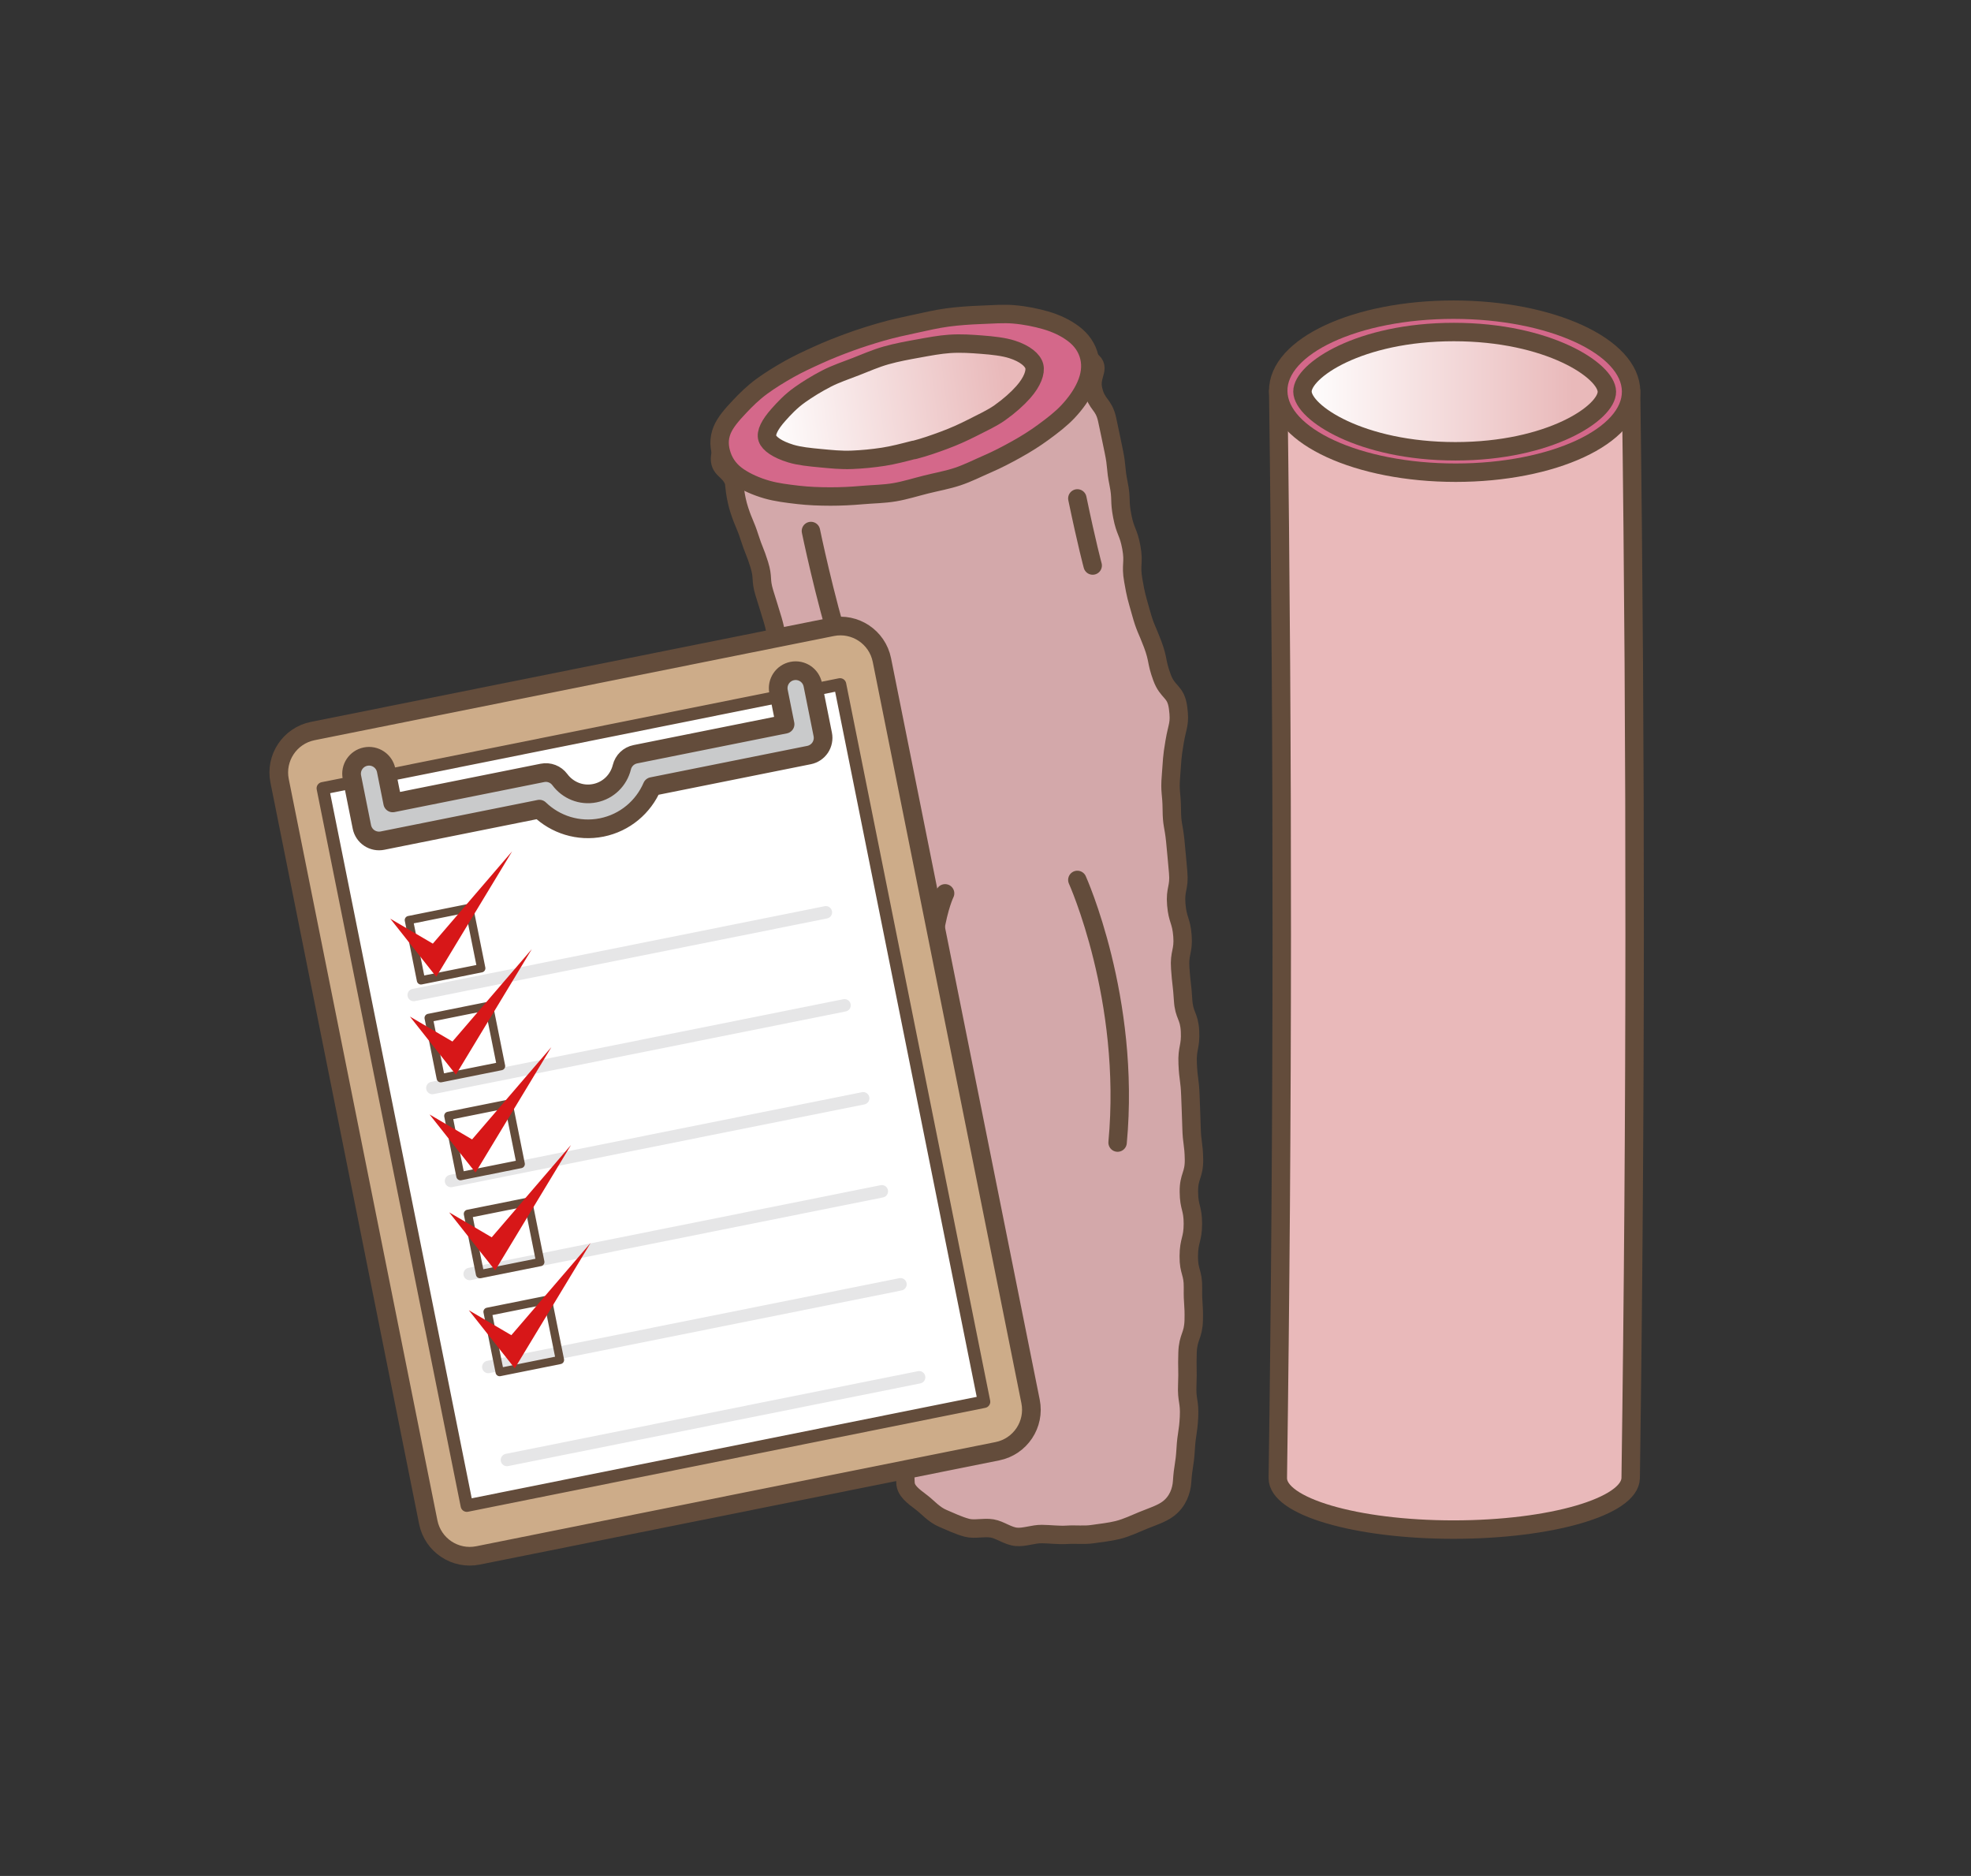 <?xml version="1.0" encoding="utf-8"?>
<!-- Generator: Adobe Illustrator 16.0.0, SVG Export Plug-In . SVG Version: 6.00 Build 0)  -->
<!DOCTYPE svg PUBLIC "-//W3C//DTD SVG 1.1//EN" "http://www.w3.org/Graphics/SVG/1.1/DTD/svg11.dtd">
<svg version="1.1" id="レイヤー1" xmlns="http://www.w3.org/2000/svg" xmlns:xlink="http://www.w3.org/1999/xlink" x="0px"
	 y="0px" width="475px" height="452px" viewBox="0 0 475 452" enable-background="new 0 0 475 452" xml:space="preserve">
<rect x="0" y="0" width="475" height="452" fill="#333333" stroke="none"/>
<g>
	<g>
		<g>
			<path fill="#E9B9BA" stroke="#634C3B" stroke-width="4.442" stroke-linecap="round" stroke-linejoin="round" d="M308.046,94.253
				c1.17,87.281,1.137,174.574-0.1,261.854c-0.097,6.869,18.853,12.438,42.335,12.438c23.483,0,42.607-5.568,42.704-12.438
				c1.236-87.28,1.27-174.574,0.1-261.854C364.738,94.253,336.393,94.253,308.046,94.253z"/>
			<path fill="#D4688A" stroke="#634C3B" stroke-width="4.442" stroke-linecap="round" stroke-linejoin="round" d="M393.085,94.253
				c0.146,10.846-18.794,19.639-42.276,19.639c-23.483,0-42.617-8.792-42.763-19.639c-0.146-10.846,18.753-19.638,42.235-19.638
				C373.765,74.615,392.939,83.408,393.085,94.253z"/>
			<linearGradient id="SVGID_1_" gradientUnits="userSpaceOnUse" x1="313.886" y1="94.367" x2="387.248" y2="94.367">
				<stop  offset="0" style="stop-color:#FFFFFF"/>
				<stop  offset="0.89" style="stop-color:#E9B9BA"/>
			</linearGradient>
			<path fill="url(#SVGID_1_)" stroke="#634C3B" stroke-width="4.442" stroke-linecap="round" stroke-linejoin="round" d="
				M350.748,108.734c-22.755,0-36.792-9.303-36.862-14.369C313.819,89.3,327.608,80,350.363,80c22.758,0,36.818,9.301,36.885,14.366
				C387.318,99.432,373.507,108.734,350.748,108.734L350.748,108.734z"/>
		</g>
	</g>
	<g>
		<g>
			<g>
				<g>
					<g>
						<path fill="#D3A8AA" d="M283.908,170.525c-0.552-4.129-2.502-3.5-3.896-7.367c-1.408-3.864-0.799-4.111-2.239-7.961
							c-1.454-3.843-1.751-3.75-2.846-7.718c-1.055-3.769-1.141-3.779-1.814-7.648c-0.687-3.865,0.239-4.078-0.466-7.94
							c-0.716-3.86-1.447-3.687-2.188-7.535c-0.752-3.846-0.118-4.002-0.891-7.845c-0.783-3.84-0.351-3.949-1.155-7.785
							c-0.814-3.83-0.769-3.842-1.606-7.665c-0.847-3.824-2.486-3.384-3.363-7.19c-0.889-3.798,2.425-5.434-1.204-7.383
							c-3.409-1.815-3.882,0.019-7.945,1.147c-4.066,1.13-4.037,1.247-8.099,2.37c-4.057,1.12-3.927,1.611-7.977,2.721
							c-4.049,1.108-4.103,0.912-8.148,2.014c-4.044,1.1-3.943,1.459-7.981,2.549c-4.036,1.088-3.166,1.179-7.979,2.468
							c-2.373,0.635-5.21,1.086-8.139,1.866c-2.591,0.689-5.273,1.561-8,2.28c-2.727,0.719-5.739,0.562-8.326,1.244
							c-2.922,0.769-5.647,1.531-8.007,2.146c-4.778,1.242-7.649-0.739-8.073,2.591c-0.435,3.408,2.244,3.043,3.357,6.313
							c0,0.001,0.188,3.5,1.275,6.777c1.083,3.281,1.372,3.211,2.434,6.503c1.054,3.296,1.307,3.237,2.34,6.544
							c1.024,3.313,0.221,3.493,1.229,6.811c0.999,3.322,1.067,3.308,2.046,6.64c0.969,3.335,0.545,3.425,1.497,6.767
							c0.943,3.347,1.527,3.229,2.447,6.588c0.913,3.363,1.59,3.266,2.066,6.7c0.486,3.561-0.479,3.598-0.42,7.174
							c0.052,3.578-0.082,3.578-0.042,7.154c0.034,3.577-0.727,3.724,0.125,7.235c0.916,3.815,2.084,3.561,3.754,7.195
							c1.657,3.645,1.744,3.615,3.367,7.279c1.608,3.673,1.585,3.665,2.806,7.46c1.041,3.273,1.139,3.242,1.795,6.595
							c0.646,3.355-0.206,3.471,0.425,6.827c0.621,3.363,0.577,2.455,1.34,6.718c0.339,1.909,0.606,4.195,1.04,6.767
							c0.35,2.071,0.697,4.341,1.087,6.772c0.343,2.141,1.292,4.347,1.649,6.725c0.329,2.185,0.713,4.453,1.045,6.802
							c0.314,2.216-0.045,4.559,0.268,6.887c0.301,2.235,1.702,4.427,1.988,6.749c0.28,2.261,0.401,4.564,0.669,6.876
							c0.263,2.278,0.337,4.587,0.584,6.892c0.245,2.295-0.099,4.632,0.13,6.929c0.23,2.31,0.443,4.616,0.651,6.906
							c0.211,2.326,0.612,4.629,0.798,6.912c0.192,2.348,0.041,4.676,0.209,6.947c0.176,2.368,0.551,4.683,0.698,6.942
							c0.157,2.395,0.537,4.715,0.663,6.954c0.139,2.436,0.762,4.76,0.866,6.968c0.118,2.505-0.122,4.851-0.037,6.992
							c0.104,2.659-0.215,5.013-0.152,6.993c0.133,4.428,0.564,3.502,0.648,7.006c0.044,1.973,1.701,3.186,3.931,4.874
							c1.457,1.102,2.931,2.894,5.112,3.805c1.738,0.725,3.641,1.676,5.756,2.242c1.849,0.498,3.992-0.177,6.087,0.169
							c1.917,0.315,3.789,1.849,5.861,2.027c1.952,0.168,4.031-0.7,6.104-0.68c2.07,0.021,4.084,0.307,6.06,0.181
							c2.103-0.134,4.163,0.131,6.119-0.156c2.139-0.313,4.231-0.522,6.148-1.002c2.193-0.549,4.216-1.554,6.043-2.292
							c2.293-0.927,4.493-1.619,6.055-2.781c2.392-1.781,3.253-4.438,3.393-6.554c0.253-3.892,0.621-3.898,0.854-7.791
							c0.221-3.892,0.606-3.901,0.808-7.793c0.19-3.891-0.583-3.865-0.419-7.751c0.154-3.886-0.064-3.876,0.066-7.758
							c0.119-3.881,1.387-3.944,1.49-7.83c0.094-3.884-0.251-3.863-0.184-7.743c0.061-3.881-1.04-3.812-1.009-7.683
							c0.021-3.872,0.986-3.941,0.99-7.816c-0.006-3.872-0.929-3.799-0.964-7.664c-0.044-3.863,1.287-3.979,1.228-7.847
							c-0.07-3.866-0.497-3.826-0.593-7.687c-0.104-3.859-0.146-3.855-0.275-7.711c-0.138-3.853-0.491-3.813-0.652-7.661
							c-0.173-3.847,0.756-3.955,0.565-7.804c-0.199-3.847-1.438-3.692-1.667-7.528c-0.236-3.835-0.431-3.81-0.691-7.639
							c-0.271-3.829,0.825-3.981,0.538-7.812c-0.299-3.83-1.16-3.704-1.485-7.524c-0.334-3.817,0.797-3.991,0.446-7.81
							c-0.361-3.819-0.321-3.825-0.704-7.639c-0.394-3.812-0.801-3.685-0.827-7.537c-0.035-4.059-0.532-4.014-0.194-8.082
							c0.331-4.074,0.182-4.083,0.867-8.141C283.762,174.637,284.436,174.533,283.908,170.525z"/>
						<path fill="none" stroke="#634C3B" stroke-width="4.442" stroke-linecap="round" stroke-linejoin="round" d="
							M283.908,170.525c-0.552-4.129-2.502-3.5-3.896-7.367c-1.408-3.864-0.799-4.111-2.239-7.961
							c-1.454-3.843-1.751-3.75-2.846-7.718c-1.055-3.769-1.141-3.779-1.814-7.648c-0.687-3.865,0.239-4.078-0.466-7.94
							c-0.716-3.86-1.447-3.687-2.188-7.535c-0.752-3.846-0.118-4.002-0.891-7.845c-0.783-3.84-0.351-3.949-1.155-7.785
							c-0.814-3.83-0.769-3.842-1.606-7.665c-0.847-3.824-2.486-3.384-3.363-7.19c-0.889-3.798,2.425-5.434-1.204-7.383
							c-3.409-1.815-3.882,0.019-7.945,1.147c-4.066,1.13-4.037,1.247-8.099,2.37c-4.057,1.12-3.927,1.611-7.977,2.721
							c-4.049,1.108-4.103,0.912-8.148,2.014c-4.044,1.1-3.943,1.459-7.981,2.549c-4.036,1.088-3.166,1.179-7.979,2.468
							c-2.373,0.635-5.21,1.086-8.139,1.866c-2.591,0.689-5.273,1.561-8,2.28c-2.727,0.719-5.739,0.562-8.326,1.244
							c-2.922,0.769-5.647,1.531-8.007,2.146c-4.778,1.242-7.649-0.739-8.073,2.591c-0.435,3.408,2.244,3.043,3.357,6.313
							c0,0.001,0.188,3.5,1.275,6.777c1.083,3.281,1.372,3.211,2.434,6.503c1.054,3.296,1.307,3.237,2.34,6.544
							c1.024,3.313,0.221,3.493,1.229,6.811c0.999,3.322,1.067,3.308,2.046,6.64c0.969,3.335,0.545,3.425,1.497,6.767
							c0.943,3.347,1.527,3.229,2.447,6.588c0.913,3.363,1.59,3.266,2.066,6.7c0.486,3.561-0.479,3.598-0.42,7.174
							c0.052,3.578-0.082,3.578-0.042,7.154c0.034,3.577-0.727,3.724,0.125,7.235c0.916,3.815,2.084,3.561,3.754,7.195
							c1.657,3.645,1.744,3.615,3.367,7.279c1.608,3.673,1.585,3.665,2.806,7.46c1.041,3.273,1.139,3.242,1.795,6.595
							c0.646,3.355-0.206,3.471,0.425,6.827c0.621,3.363,0.577,2.455,1.34,6.718c0.339,1.909,0.606,4.195,1.04,6.767
							c0.35,2.071,0.697,4.341,1.087,6.772c0.343,2.141,1.292,4.347,1.649,6.725c0.329,2.185,0.713,4.453,1.045,6.802
							c0.314,2.216-0.045,4.559,0.268,6.887c0.301,2.235,1.702,4.427,1.988,6.749c0.28,2.261,0.401,4.564,0.669,6.876
							c0.263,2.278,0.337,4.587,0.584,6.892c0.245,2.295-0.099,4.632,0.13,6.929c0.23,2.31,0.443,4.616,0.651,6.906
							c0.211,2.326,0.612,4.629,0.798,6.912c0.192,2.348,0.041,4.676,0.209,6.947c0.176,2.368,0.551,4.683,0.698,6.942
							c0.157,2.395,0.537,4.715,0.663,6.954c0.139,2.436,0.762,4.76,0.866,6.968c0.118,2.505-0.122,4.851-0.037,6.992
							c0.104,2.659-0.215,5.013-0.152,6.993c0.133,4.428,0.564,3.502,0.648,7.006c0.044,1.973,1.701,3.186,3.931,4.874
							c1.457,1.102,2.931,2.894,5.112,3.805c1.738,0.725,3.641,1.676,5.756,2.242c1.849,0.498,3.992-0.177,6.087,0.169
							c1.917,0.315,3.789,1.849,5.861,2.027c1.952,0.168,4.031-0.7,6.104-0.68c2.07,0.021,4.084,0.307,6.06,0.181
							c2.103-0.134,4.163,0.131,6.119-0.156c2.139-0.313,4.231-0.522,6.148-1.002c2.193-0.549,4.216-1.554,6.043-2.292
							c2.293-0.927,4.493-1.619,6.055-2.781c2.392-1.781,3.253-4.438,3.393-6.554c0.253-3.892,0.621-3.898,0.854-7.791
							c0.221-3.892,0.606-3.901,0.808-7.793c0.19-3.891-0.583-3.865-0.419-7.751c0.154-3.886-0.064-3.876,0.066-7.758
							c0.119-3.881,1.387-3.944,1.49-7.83c0.094-3.884-0.251-3.863-0.184-7.743c0.061-3.881-1.04-3.812-1.009-7.683
							c0.021-3.872,0.986-3.941,0.99-7.816c-0.006-3.872-0.929-3.799-0.964-7.664c-0.044-3.863,1.287-3.979,1.228-7.847
							c-0.07-3.866-0.497-3.826-0.593-7.687c-0.104-3.859-0.146-3.855-0.275-7.711c-0.138-3.853-0.491-3.813-0.652-7.661
							c-0.173-3.847,0.756-3.955,0.565-7.804c-0.199-3.847-1.438-3.692-1.667-7.528c-0.236-3.835-0.431-3.81-0.691-7.639
							c-0.271-3.829,0.825-3.981,0.538-7.812c-0.299-3.83-1.16-3.704-1.485-7.524c-0.334-3.817,0.797-3.991,0.446-7.81
							c-0.361-3.819-0.321-3.825-0.704-7.639c-0.394-3.812-0.801-3.685-0.827-7.537c-0.035-4.059-0.532-4.014-0.194-8.082
							c0.331-4.074,0.182-4.083,0.867-8.141C283.762,174.637,284.436,174.533,283.908,170.525z"/>
					</g>
					<g>
						<path fill="#D4688A" d="M262.508,86.031c0.531,2.215,0.228,4.547-0.852,6.953c-0.923,2.061-2.364,4.148-4.289,6.198
							c-1.631,1.736-3.69,3.323-5.935,4.965c-1.981,1.452-4.16,2.834-6.552,4.159c-2.187,1.211-4.474,2.424-6.952,3.492
							c-2.318,0.998-4.644,2.2-7.179,3.043c-2.409,0.802-5,1.257-7.575,1.9c-2.575,0.643-5.068,1.434-7.566,1.859
							c-2.628,0.447-5.245,0.452-7.75,0.675c-2.679,0.239-5.254,0.36-7.738,0.356c-2.719-0.005-5.292-0.107-7.711-0.385
							c-2.736-0.315-5.309-0.634-7.561-1.279c-2.659-0.762-4.925-1.8-6.743-2.999c-2.121-1.398-3.404-3.147-4.098-5.122
							c-0.694-1.976-0.874-4.066,0.028-6.241c0.772-1.863,2.351-3.677,4.16-5.594c1.533-1.624,3.258-3.355,5.448-4.954
							c1.935-1.413,4.144-2.778,6.532-4.125c2.183-1.231,4.594-2.345,7.108-3.483c2.351-1.064,4.835-2.055,7.435-3.004
							c2.47-0.901,5.04-1.719,7.699-2.486c2.659-0.768,5.3-1.338,7.892-1.892c2.727-0.583,5.365-1.214,7.964-1.562
							c2.781-0.37,5.462-0.546,8.033-0.644c2.814-0.108,5.529-0.331,8.013-0.117c2.809,0.242,5.378,0.779,7.648,1.428
							c2.684,0.766,4.916,1.89,6.677,3.2C260.698,81.901,261.977,83.816,262.508,86.031z"/>
						<path fill="none" stroke="#634C3B" stroke-width="4.442" stroke-linecap="round" stroke-linejoin="round" d="M262.508,86.031
							c0.531,2.215,0.228,4.547-0.852,6.953c-0.923,2.061-2.364,4.148-4.289,6.198c-1.631,1.736-3.69,3.323-5.935,4.965
							c-1.981,1.452-4.16,2.834-6.552,4.159c-2.187,1.211-4.474,2.424-6.952,3.492c-2.318,0.998-4.644,2.2-7.179,3.043
							c-2.409,0.802-5,1.257-7.575,1.9c-2.575,0.643-5.068,1.434-7.566,1.859c-2.628,0.447-5.245,0.452-7.75,0.675
							c-2.679,0.239-5.254,0.36-7.738,0.356c-2.719-0.005-5.292-0.107-7.711-0.385c-2.736-0.315-5.309-0.634-7.561-1.279
							c-2.659-0.762-4.925-1.8-6.743-2.999c-2.121-1.398-3.404-3.147-4.098-5.122c-0.694-1.976-0.874-4.066,0.028-6.241
							c0.772-1.863,2.351-3.677,4.16-5.594c1.533-1.624,3.258-3.355,5.448-4.954c1.935-1.413,4.144-2.778,6.532-4.125
							c2.183-1.231,4.594-2.345,7.108-3.483c2.351-1.064,4.835-2.055,7.435-3.004c2.47-0.901,5.04-1.719,7.699-2.486
							c2.659-0.768,5.3-1.338,7.892-1.892c2.727-0.583,5.365-1.214,7.964-1.562c2.781-0.37,5.462-0.546,8.033-0.644
							c2.814-0.108,5.529-0.331,8.013-0.117c2.809,0.242,5.378,0.779,7.648,1.428c2.684,0.766,4.916,1.89,6.677,3.2
							C260.698,81.901,261.977,83.816,262.508,86.031z"/>
					</g>
					<g>
						
							<linearGradient id="SVGID_2_" gradientUnits="userSpaceOnUse" x1="312.11" y1="-2.211" x2="378.211" y2="-2.211" gradientTransform="matrix(0.991 -0.131 0.131 0.991 -124.812 144.338)">
							<stop  offset="0" style="stop-color:#FFFFFF"/>
							<stop  offset="0.89" style="stop-color:#E9B9BA"/>
						</linearGradient>
						<path fill="url(#SVGID_2_)" d="M220.269,108.384c-2.568,0.664-5.012,1.304-7.372,1.67c-2.648,0.41-5.17,0.633-7.521,0.734
							c-2.727,0.118-5.21-0.167-7.475-0.373c-2.837-0.258-5.341-0.525-7.324-1.13c-3.213-0.981-5.197-2.356-5.641-3.672
							c-0.444-1.316,0.557-3.314,2.691-5.701c1.316-1.472,2.907-3.219,5.192-4.832c1.824-1.287,3.958-2.618,6.394-3.875
							c2.097-1.084,4.552-1.911,7.095-2.893c2.271-0.877,4.625-1.939,7.245-2.679c2.62-0.74,5.186-1.192,7.602-1.632
							c2.709-0.495,5.28-0.978,7.682-1.143c2.788-0.192,5.342,0.004,7.64,0.178c2.878,0.217,5.423,0.513,7.399,1.141
							c3.206,1.018,5.017,2.617,5.384,4.047c0.367,1.431-0.439,3.761-2.688,6.293c-1.387,1.562-3.278,3.267-5.604,4.92
							c-1.856,1.319-4.189,2.385-6.622,3.625c-2.096,1.068-4.371,2.107-6.883,3.035c-2.243,0.829-4.612,1.671-7.181,2.334
							C220.25,108.438,220.269,108.384,220.269,108.384z"/>
						<path fill="none" stroke="#634C3B" stroke-width="4.442" stroke-linecap="round" stroke-linejoin="round" d="
							M220.269,108.384c-2.568,0.664-5.012,1.304-7.372,1.67c-2.648,0.41-5.17,0.633-7.521,0.734
							c-2.727,0.118-5.21-0.167-7.475-0.373c-2.837-0.258-5.341-0.525-7.324-1.13c-3.213-0.981-5.197-2.356-5.641-3.672
							c-0.444-1.316,0.557-3.314,2.691-5.701c1.316-1.472,2.907-3.219,5.192-4.832c1.824-1.287,3.958-2.618,6.394-3.875
							c2.097-1.084,4.552-1.911,7.095-2.893c2.271-0.877,4.625-1.939,7.245-2.679c2.62-0.74,5.186-1.192,7.602-1.632
							c2.709-0.495,5.28-0.978,7.682-1.143c2.788-0.192,5.342,0.004,7.64,0.178c2.878,0.217,5.423,0.513,7.399,1.141
							c3.206,1.018,5.017,2.617,5.384,4.047c0.367,1.431-0.439,3.761-2.688,6.293c-1.387,1.562-3.278,3.267-5.604,4.92
							c-1.856,1.319-4.189,2.385-6.622,3.625c-2.096,1.068-4.371,2.107-6.883,3.035c-2.243,0.829-4.612,1.671-7.181,2.334
							C220.25,108.438,220.269,108.384,220.269,108.384z"/>
					</g>
				</g>
			</g>
		</g>
	</g>
	<path fill="none" stroke="#634C3B" stroke-width="4.442" stroke-linecap="round" stroke-linejoin="round" d="M259.635,212.012
		c0,0,12.934,28.639,9.7,63.282"/>
	<path fill="none" stroke="#634C3B" stroke-width="4.442" stroke-linecap="round" stroke-linejoin="round" d="M227.763,215.245
		c0,0-6.005,12.01-2.31,39.725"/>
	<path fill="none" stroke="#634C3B" stroke-width="4.442" stroke-linecap="round" stroke-linejoin="round" d="M259.635,120.092
		c2.31,11.085,3.695,16.166,3.695,16.166"/>
	<path fill="none" stroke="#634C3B" stroke-width="4.442" stroke-linecap="round" stroke-linejoin="round" d="M195.429,127.944
		c0,0,3.233,15.704,7.391,29.1"/>
</g>
<g>
	<path fill="#CDAC89" stroke="#634C3B" stroke-width="4.5" stroke-linecap="round" stroke-linejoin="round" d="M248.359,337.664
		c1.107,5.52-2.469,10.891-7.988,11.998l-125.16,25.102c-5.52,1.107-10.892-2.469-11.999-7.988L67.384,188.137
		c-1.108-5.52,2.471-10.891,7.988-11.997l125.161-25.103c5.519-1.107,10.891,2.469,11.998,7.988L248.359,337.664z"/>
	<path fill="none" d="M186.407,151.655c-0.056-0.277-0.11-0.554-0.166-0.831"/>
	
		<rect x="93.772" y="175.661" transform="matrix(0.981 -0.197 0.197 0.981 -48.797 36.084)" fill="#FFFFFF" stroke="#634C3B" stroke-width="3" stroke-linecap="round" stroke-linejoin="round" width="127.056" height="176.185"/>
	<path fill="#C9CACB" stroke="#634C3B" stroke-width="4.5" stroke-linecap="round" stroke-linejoin="round" d="M129.993,194.957
		l-37.825,7.587c-1.088,0.217-2.239-0.009-3.162-0.625l0,0c-0.924-0.614-1.575-1.59-1.794-2.675l0,0l-2.403-11.991
		c-0.458-2.279,1.019-4.497,3.3-4.954l0,0c2.276-0.457,4.496,1.02,4.953,3.298l0,0l1.576,7.861l36.075-7.234
		c1.604-0.323,3.241,0.31,4.213,1.625l0,0c1.896,2.552,5.121,3.932,8.426,3.265l0,0c3.305-0.659,5.747-3.173,6.512-6.259l0,0
		c0.392-1.594,1.656-2.806,3.262-3.127l0,0l36.074-7.235l-1.576-7.861c-0.457-2.279,1.02-4.497,3.299-4.954l0,0
		c2.279-0.457,4.497,1.02,4.955,3.298l0,0l2.405,11.991c0.218,1.086-0.01,2.237-0.624,3.16l0,0c-0.613,0.923-1.59,1.578-2.677,1.796
		l0,0l-37.825,7.586c-2.108,4.9-6.513,8.728-12.15,9.864l0,0C139.369,200.499,133.83,198.665,129.993,194.957L129.993,194.957z"/>
	
		<line fill="none" stroke="#E6E6E7" stroke-width="3" stroke-linecap="round" stroke-linejoin="round" x1="99.703" y1="239.74" x2="199.032" y2="219.818"/>
	
		<line fill="none" stroke="#E6E6E7" stroke-width="3" stroke-linecap="round" stroke-linejoin="round" x1="104.197" y1="262.147" x2="203.526" y2="242.225"/>
	
		<line fill="none" stroke="#E6E6E7" stroke-width="3" stroke-linecap="round" stroke-linejoin="round" x1="108.69" y1="284.553" x2="208.02" y2="264.631"/>
	
		<line fill="none" stroke="#E6E6E7" stroke-width="3" stroke-linecap="round" stroke-linejoin="round" x1="113.185" y1="306.959" x2="212.514" y2="287.037"/>
	
		<line fill="none" stroke="#E6E6E7" stroke-width="3" stroke-linecap="round" stroke-linejoin="round" x1="117.679" y1="329.364" x2="217.008" y2="309.443"/>
	
		<line fill="none" stroke="#E6E6E7" stroke-width="3" stroke-linecap="round" stroke-linejoin="round" x1="122.172" y1="351.77" x2="221.502" y2="331.848"/>
	<g>
		
			<rect x="99.735" y="219.997" transform="matrix(0.981 -0.197 0.197 0.981 -42.641 25.52)" fill="none" stroke="#634C3B" stroke-width="2" stroke-linecap="round" stroke-linejoin="round" width="14.803" height="14.803"/>
		<polygon fill="#D71718" points="94.059,221.354 105.136,235.35 123.425,205.114 104.309,227.365 		"/>
	</g>
	<g>
		
			<rect x="104.466" y="243.584" transform="matrix(0.981 -0.197 0.197 0.981 -47.16 26.891)" fill="none" stroke="#634C3B" stroke-width="2" stroke-linecap="round" stroke-linejoin="round" width="14.803" height="14.801"/>
		<polygon fill="#D71718" points="98.79,244.938 109.867,258.934 128.156,228.697 109.038,250.951 		"/>
	</g>
	<g>
		
			<rect x="109.195" y="267.168" transform="matrix(0.981 -0.197 0.197 0.981 -51.704 28.281)" fill="none" stroke="#634C3B" stroke-width="2" stroke-linecap="round" stroke-linejoin="round" width="14.803" height="14.801"/>
		<polygon fill="#D71718" points="103.519,268.523 114.598,282.52 132.886,252.283 113.769,274.535 		"/>
	</g>
	<g>
		
			<rect x="113.926" y="290.753" transform="matrix(0.981 -0.197 0.197 0.981 -56.27 29.685)" fill="none" stroke="#634C3B" stroke-width="2" stroke-linecap="round" stroke-linejoin="round" width="14.802" height="14.802"/>
		<polygon fill="#D71718" points="108.249,292.109 119.327,306.104 137.616,275.867 118.499,298.121 		"/>
	</g>
	<g>
		
			<rect x="118.656" y="314.337" transform="matrix(0.981 -0.197 0.197 0.981 -60.823 31.081)" fill="none" stroke="#634C3B" stroke-width="2" stroke-linecap="round" stroke-linejoin="round" width="14.805" height="14.802"/>
		<polygon fill="#D71718" points="112.981,315.693 124.057,329.689 142.347,299.453 123.23,321.705 		"/>
	</g>
</g>
</svg>
